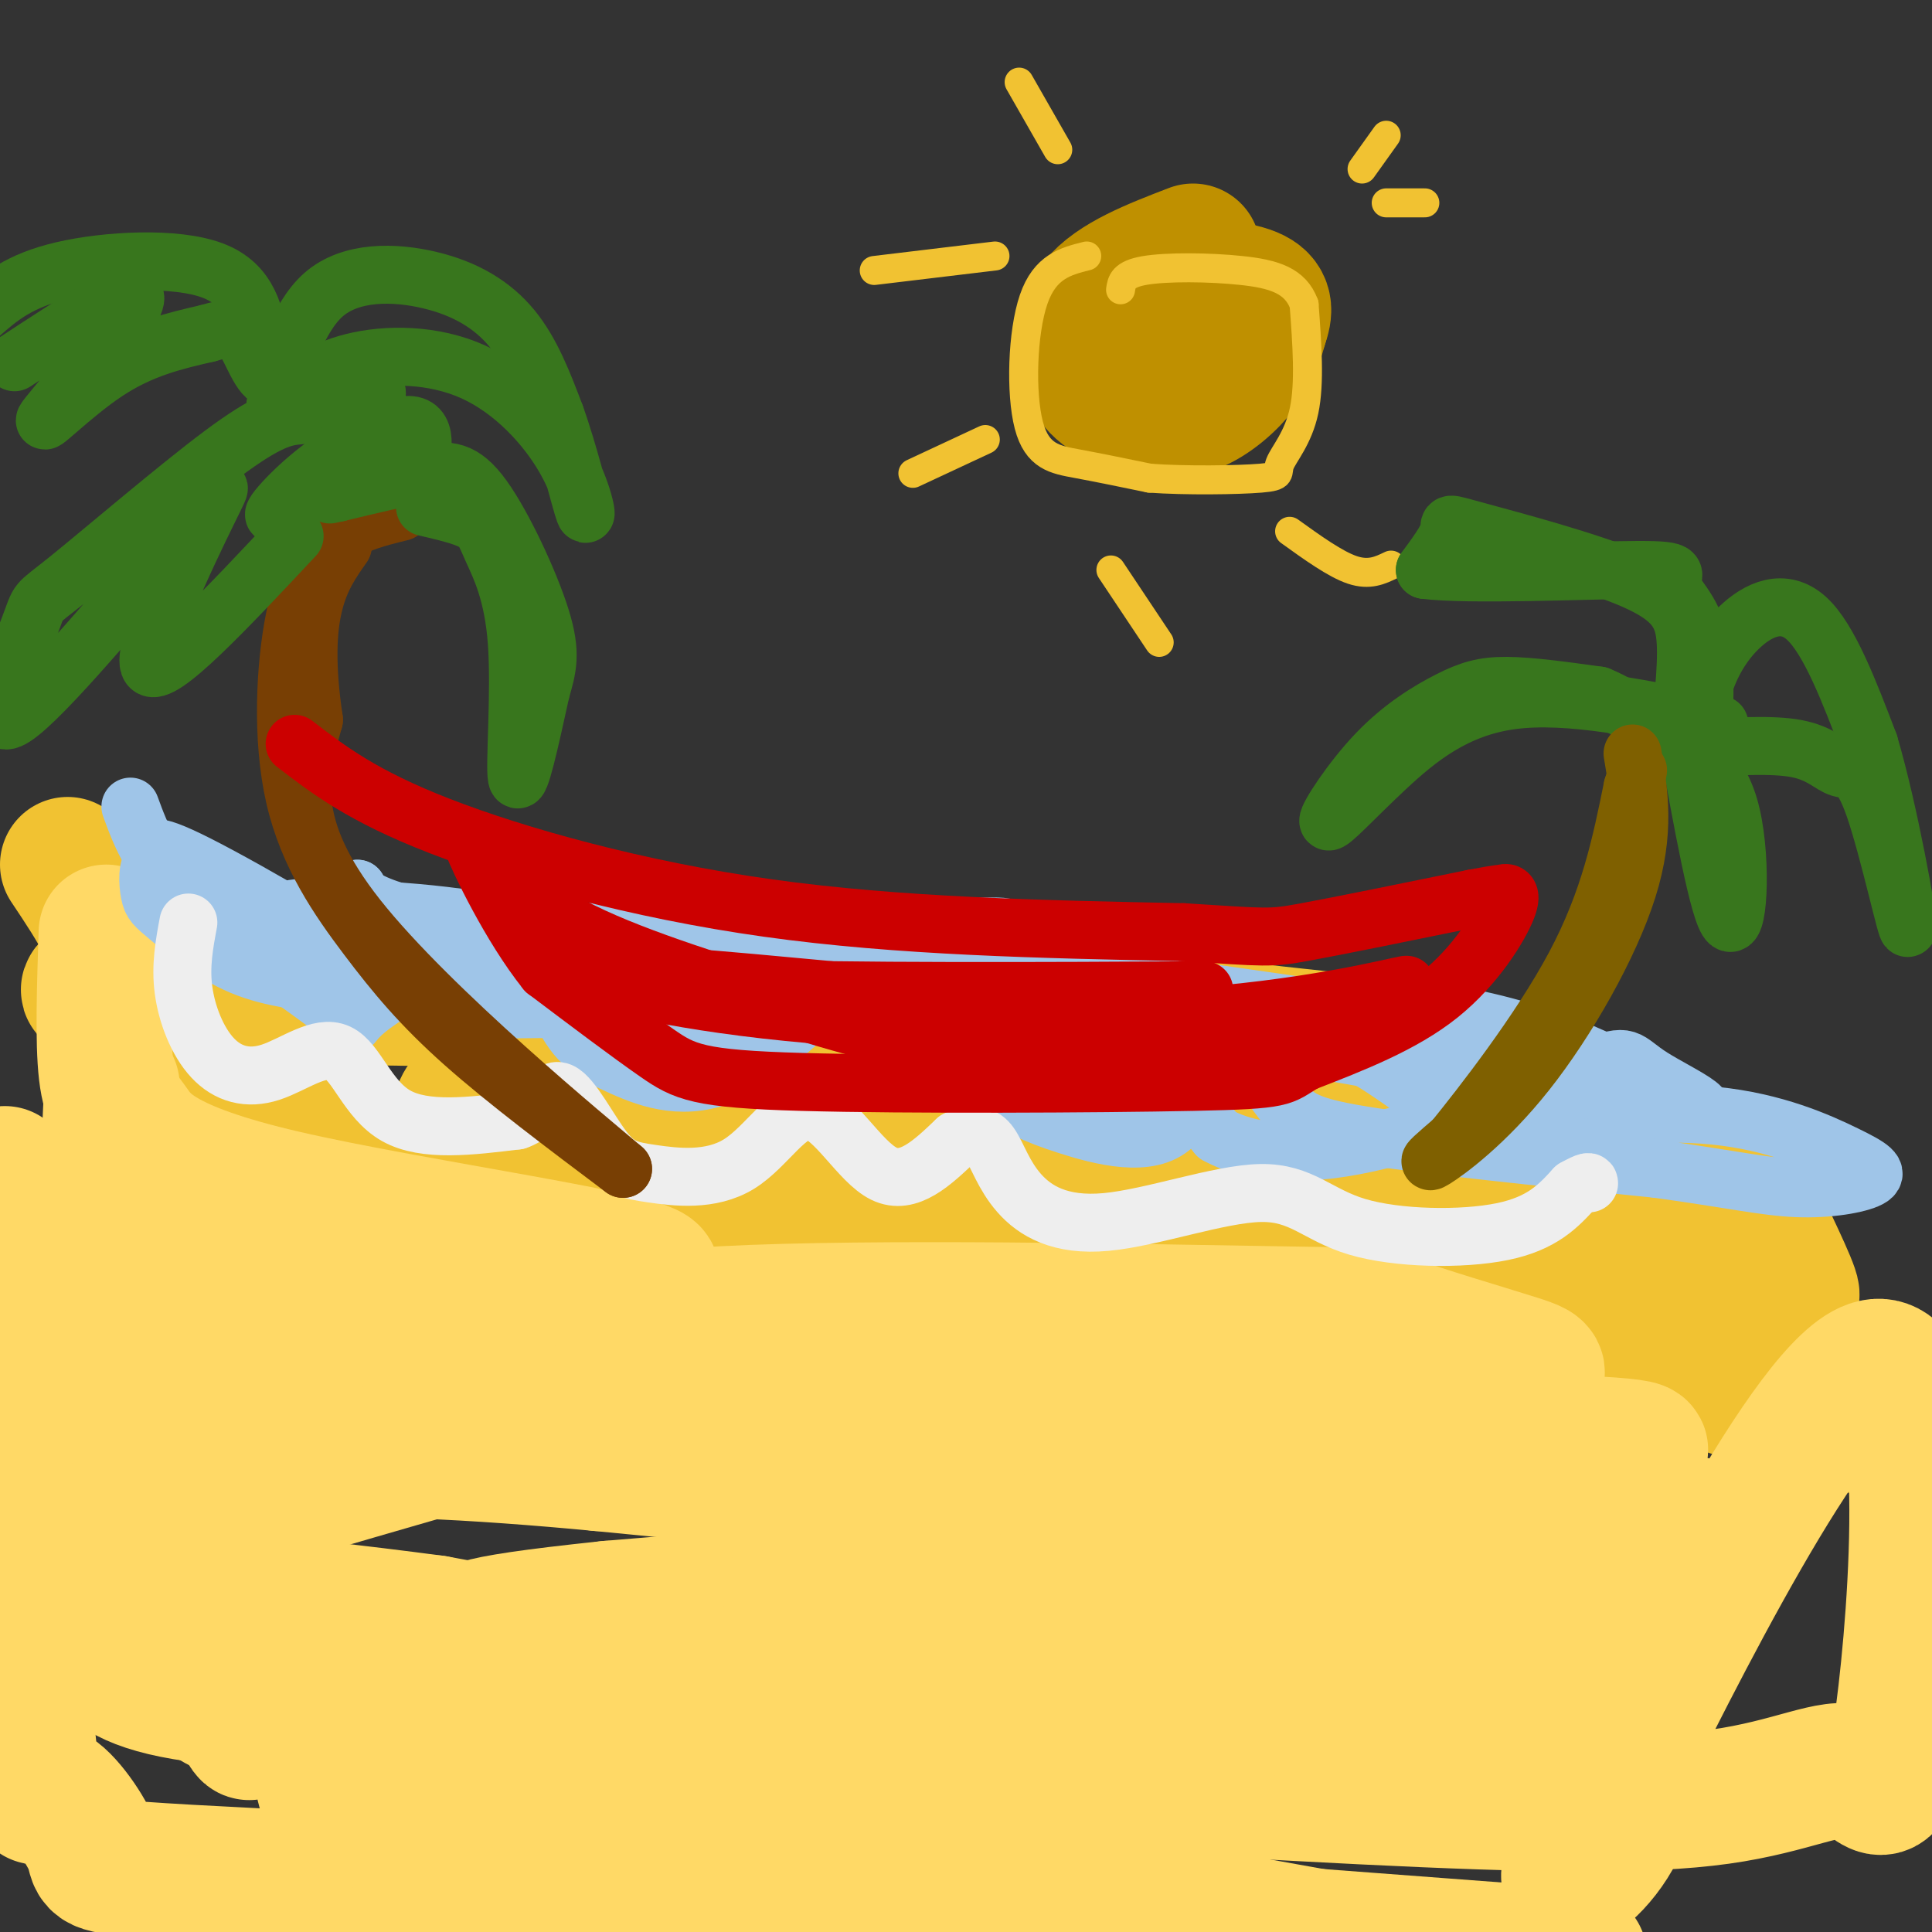 <svg viewBox='0 0 400 400' version='1.1' xmlns='http://www.w3.org/2000/svg' xmlns:xlink='http://www.w3.org/1999/xlink'><rect x="0" y="0" width="400" height="400" fill="#333333" stroke="none"/><g fill='none' stroke='rgb(241,194,50)' stroke-width='28' stroke-linecap='round' stroke-linejoin='round'><path d='M14,179c5.867,8.778 11.733,17.556 9,22c-2.733,4.444 -14.067,4.556 13,5c27.067,0.444 92.533,1.222 158,2'/><path d='M194,208c38.944,1.583 57.306,4.540 70,6c12.694,1.460 19.722,1.422 35,8c15.278,6.578 38.806,19.771 53,30c14.194,10.229 19.056,17.494 19,16c-0.056,-1.494 -5.028,-11.747 -10,-22'/><path d='M361,246c-4.476,-4.583 -10.667,-5.042 -23,-7c-12.333,-1.958 -30.810,-5.417 -58,-7c-27.190,-1.583 -63.095,-1.292 -99,-1'/><path d='M181,231c-21.699,-1.718 -26.445,-5.512 -38,-7c-11.555,-1.488 -29.919,-0.670 -39,1c-9.081,1.670 -8.880,4.191 -9,9c-0.120,4.809 -0.560,11.904 -1,19'/><path d='M94,253c3.370,4.484 12.296,6.193 40,6c27.704,-0.193 74.185,-2.288 104,-2c29.815,0.288 42.964,2.958 69,12c26.036,9.042 64.958,24.454 76,26c11.042,1.546 -5.796,-10.776 -17,-18c-11.204,-7.224 -16.772,-9.350 -24,-11c-7.228,-1.650 -16.114,-2.825 -25,-4'/><path d='M317,262c-37.631,-3.000 -119.208,-8.500 -174,-10c-54.792,-1.500 -82.798,1.000 -95,0c-12.202,-1.000 -8.601,-5.500 -5,-10'/><path d='M43,242c-1.429,-4.597 -2.502,-11.088 -1,-12c1.502,-0.912 5.578,3.756 9,7c3.422,3.244 6.191,5.066 23,7c16.809,1.934 47.660,3.981 51,3c3.340,-0.981 -20.830,-4.991 -45,-9'/><path d='M80,238c-15.000,-3.000 -30.000,-6.000 -45,-9'/></g>
<g fill='none' stroke='rgb(255,217,102)' stroke-width='28' stroke-linecap='round' stroke-linejoin='round'><path d='M22,193c-0.371,11.340 -0.742,22.680 0,29c0.742,6.320 2.596,7.621 5,11c2.404,3.379 5.357,8.836 32,15c26.643,6.164 76.977,13.034 76,16c-0.977,2.966 -53.263,2.029 -78,3c-24.737,0.971 -21.925,3.849 8,6c29.925,2.151 86.962,3.576 144,5'/><path d='M209,278c36.588,-0.017 56.057,-2.559 31,0c-25.057,2.559 -94.641,10.218 -134,14c-39.359,3.782 -48.491,3.687 -2,4c46.491,0.313 148.607,1.033 196,2c47.393,0.967 40.064,2.179 38,3c-2.064,0.821 1.138,1.251 0,3c-1.138,1.749 -6.614,4.817 -8,7c-1.386,2.183 1.318,3.481 -32,7c-33.318,3.519 -102.659,9.260 -172,15'/><path d='M126,333c-32.698,3.434 -28.442,4.517 -31,7c-2.558,2.483 -11.929,6.364 -17,10c-5.071,3.636 -5.842,7.027 -8,11c-2.158,3.973 -5.702,8.529 0,13c5.702,4.471 20.651,8.858 25,11c4.349,2.142 -1.900,2.041 35,5c36.900,2.959 116.950,8.980 197,15'/><path d='M273,401c-28.161,-5.042 -56.322,-10.085 -81,-15c-24.678,-4.915 -45.872,-9.704 -56,-15c-10.128,-5.296 -9.189,-11.099 -14,-13c-4.811,-1.901 -15.372,0.101 2,-7c17.372,-7.101 62.677,-23.305 79,-30c16.323,-6.695 3.664,-3.879 -1,-4c-4.664,-0.121 -1.333,-3.177 -13,-6c-11.667,-2.823 -38.334,-5.411 -65,-8'/><path d='M124,303c-24.225,-2.291 -52.288,-4.019 -70,-2c-17.712,2.019 -25.075,7.785 -29,12c-3.925,4.215 -4.414,6.878 -4,10c0.414,3.122 1.730,6.701 6,9c4.270,2.299 11.495,3.317 15,5c3.505,1.683 3.290,4.030 34,3c30.710,-1.030 92.346,-5.437 94,-3c1.654,2.437 -56.673,11.719 -115,21'/><path d='M55,358c7.762,4.583 84.668,5.540 152,-4c67.332,-9.540 125.091,-29.578 140,-36c14.909,-6.422 -13.033,0.771 -64,9c-50.967,8.229 -124.960,17.494 -124,10c0.960,-7.494 76.874,-31.748 106,-41c29.126,-9.252 11.465,-3.500 4,-2c-7.465,1.500 -4.732,-1.250 -2,-4'/><path d='M267,290c-15.997,-2.874 -54.991,-8.057 -93,-11c-38.009,-2.943 -75.033,-3.644 -95,-1c-19.967,2.644 -22.876,8.635 -26,14c-3.124,5.365 -6.464,10.104 -8,15c-1.536,4.896 -1.268,9.948 -1,15'/><path d='M44,322c2.745,13.973 10.107,41.405 7,36c-3.107,-5.405 -16.683,-43.648 -23,-73c-6.317,-29.352 -5.376,-49.815 -5,-57c0.376,-7.185 0.188,-1.093 0,5'/><path d='M23,233c-1.964,13.123 -6.875,43.431 -9,63c-2.125,19.569 -1.464,28.398 0,34c1.464,5.602 3.732,7.976 6,11c2.268,3.024 4.536,6.697 16,9c11.464,2.303 32.125,3.235 46,3c13.875,-0.235 20.964,-1.639 43,-8c22.036,-6.361 59.018,-17.681 96,-29'/><path d='M221,316c32.629,-10.013 66.203,-20.547 83,-26c16.797,-5.453 16.817,-5.825 10,-8c-6.817,-2.175 -20.472,-6.154 -25,-8c-4.528,-1.846 0.069,-1.561 -26,-2c-26.069,-0.439 -82.806,-1.604 -113,0c-30.194,1.604 -33.846,5.976 -40,11c-6.154,5.024 -14.811,10.699 -27,16c-12.189,5.301 -27.911,10.229 -33,12c-5.089,1.771 0.456,0.386 6,-1'/><path d='M56,310c18.509,-5.369 61.780,-18.291 91,-25c29.220,-6.709 44.389,-7.204 71,-2c26.611,5.204 64.664,16.108 84,22c19.336,5.892 19.956,6.771 25,10c5.044,3.229 14.512,8.808 18,13c3.488,4.192 0.994,6.997 -1,10c-1.994,3.003 -3.490,6.202 -9,10c-5.510,3.798 -15.034,8.193 -21,10c-5.966,1.807 -8.376,1.025 -23,1c-14.624,-0.025 -41.464,0.707 -77,-3c-35.536,-3.707 -79.768,-11.854 -124,-20'/><path d='M90,336c-34.174,-4.553 -57.610,-5.934 -68,-8c-10.390,-2.066 -7.734,-4.816 -7,-7c0.734,-2.184 -0.453,-3.801 0,-8c0.453,-4.199 2.547,-10.982 8,-5c5.453,5.982 14.266,24.727 17,34c2.734,9.273 -0.610,9.073 13,14c13.610,4.927 44.174,14.979 59,19c14.826,4.021 13.913,2.010 13,0'/><path d='M125,375c8.487,1.308 23.206,4.577 53,-3c29.794,-7.577 74.665,-25.999 98,-34c23.335,-8.001 25.134,-5.579 29,-4c3.866,1.579 9.798,2.315 15,5c5.202,2.685 9.673,7.318 13,14c3.327,6.682 5.511,15.415 3,23c-2.511,7.585 -9.717,14.024 -11,13c-1.283,-1.024 3.359,-9.512 8,-18'/><path d='M333,371c13.236,-26.911 42.324,-85.188 55,-88c12.676,-2.812 8.938,49.840 6,72c-2.938,22.160 -5.076,13.826 -10,12c-4.924,-1.826 -12.633,2.854 -28,5c-15.367,2.146 -38.390,1.756 -74,0c-35.610,-1.756 -83.805,-4.878 -132,-8'/><path d='M150,364c-29.537,-2.290 -37.379,-4.016 -42,-2c-4.621,2.016 -6.020,7.772 -4,11c2.020,3.228 7.459,3.927 20,4c12.541,0.073 32.184,-0.480 49,-2c16.816,-1.520 30.805,-4.006 55,-11c24.195,-6.994 58.598,-18.497 93,-30'/><path d='M321,334c15.356,-4.578 7.244,-1.022 4,-2c-3.244,-0.978 -1.622,-6.489 0,-12'/><path d='M1,243c-1.057,10.296 -2.115,20.592 -1,44c1.115,23.408 4.401,59.927 6,75c1.599,15.073 1.511,8.700 4,9c2.489,0.300 7.555,7.273 9,11c1.445,3.727 -0.730,4.208 10,5c10.730,0.792 34.365,1.896 58,3'/><path d='M87,390c22.788,-0.400 50.758,-2.901 74,-6c23.242,-3.099 41.758,-6.796 52,-9c10.242,-2.204 12.212,-2.915 13,-5c0.788,-2.085 0.394,-5.542 0,-9'/></g>
<g fill='none' stroke='rgb(191,144,0)' stroke-width='28' stroke-linecap='round' stroke-linejoin='round'><path d='M247,52c-8.106,3.119 -16.212,6.238 -20,11c-3.788,4.762 -3.258,11.165 -1,15c2.258,3.835 6.244,5.100 10,6c3.756,0.900 7.280,1.435 11,0c3.720,-1.435 7.634,-4.838 10,-8c2.366,-3.162 3.183,-6.081 4,-9'/><path d='M261,67c0.921,-2.618 1.225,-4.663 -2,-6c-3.225,-1.337 -9.978,-1.967 -14,-1c-4.022,0.967 -5.314,3.529 -6,6c-0.686,2.471 -0.768,4.849 0,6c0.768,1.151 2.384,1.076 4,1'/></g>
<g fill='none' stroke='rgb(241,194,50)' stroke-width='6' stroke-linecap='round' stroke-linejoin='round'><path d='M225,53c-4.327,1.083 -8.655,2.167 -11,9c-2.345,6.833 -2.708,19.417 -1,26c1.708,6.583 5.488,7.167 10,8c4.512,0.833 9.756,1.917 15,3'/><path d='M238,99c7.367,0.541 18.284,0.392 23,0c4.716,-0.392 3.231,-1.029 4,-3c0.769,-1.971 3.791,-5.278 5,-11c1.209,-5.722 0.604,-13.861 0,-22'/><path d='M270,63c-1.810,-4.940 -6.333,-6.292 -13,-7c-6.667,-0.708 -15.476,-0.774 -20,0c-4.524,0.774 -4.762,2.387 -5,4'/><path d='M211,17c0.000,0.000 8.000,14.000 8,14'/><path d='M206,53c0.000,0.000 -25.000,3.000 -25,3'/><path d='M204,91c0.000,0.000 -15.000,7.000 -15,7'/><path d='M230,118c0.000,0.000 10.000,15.000 10,15'/><path d='M267,110c4.750,3.417 9.500,6.833 13,8c3.500,1.167 5.750,0.083 8,-1'/><path d='M287,42c0.000,0.000 8.000,0.000 8,0'/><path d='M287,28c0.000,0.000 -5.000,7.000 -5,7'/></g>
<g fill='none' stroke='rgb(159,197,232)' stroke-width='12' stroke-linecap='round' stroke-linejoin='round'><path d='M27,167c2.228,6.081 4.456,12.163 13,20c8.544,7.837 23.404,17.431 29,22c5.596,4.569 1.930,4.115 7,0c5.070,-4.115 18.877,-11.890 26,-15c7.123,-3.110 7.561,-1.555 8,0'/><path d='M110,194c2.352,3.344 4.234,11.704 7,17c2.766,5.296 6.418,7.530 12,10c5.582,2.470 13.094,5.178 22,1c8.906,-4.178 19.205,-15.240 25,-20c5.795,-4.760 7.084,-3.217 10,0c2.916,3.217 7.458,8.109 12,13'/><path d='M198,215c3.382,4.172 5.835,8.103 9,11c3.165,2.897 7.040,4.762 14,7c6.960,2.238 17.003,4.851 22,0c4.997,-4.851 4.948,-17.166 8,-19c3.052,-1.834 9.206,6.814 13,12c3.794,5.186 5.227,6.910 18,9c12.773,2.090 36.887,4.545 61,7'/><path d='M343,242c15.091,2.065 22.320,3.727 29,4c6.680,0.273 12.811,-0.844 15,-2c2.189,-1.156 0.435,-2.350 -5,-5c-5.435,-2.650 -14.553,-6.757 -27,-8c-12.447,-1.243 -28.224,0.379 -44,2'/><path d='M311,233c-8.070,0.870 -6.244,2.046 -10,-1c-3.756,-3.046 -13.092,-10.312 -20,-14c-6.908,-3.688 -11.387,-3.798 -16,-4c-4.613,-0.202 -9.360,-0.498 -13,0c-3.640,0.498 -6.172,1.788 -8,5c-1.828,3.212 -2.951,8.346 -5,11c-2.049,2.654 -5.025,2.827 -8,3'/><path d='M231,233c-3.304,-3.359 -7.565,-13.256 -10,-18c-2.435,-4.744 -3.044,-4.333 -11,-6c-7.956,-1.667 -23.257,-5.410 -36,-3c-12.743,2.410 -22.926,10.974 -29,14c-6.074,3.026 -8.037,0.513 -10,-2'/><path d='M135,218c-3.488,-4.857 -7.208,-16.000 -16,-20c-8.792,-4.000 -22.655,-0.857 -31,-2c-8.345,-1.143 -11.173,-6.571 -14,-12'/><path d='M74,184c-1.327,-0.041 2.356,5.855 28,8c25.644,2.145 73.250,0.539 93,0c19.750,-0.539 11.643,-0.011 11,2c-0.643,2.011 6.179,5.506 13,9'/><path d='M219,203c4.451,2.952 9.080,5.833 23,6c13.920,0.167 37.132,-2.378 58,1c20.868,3.378 39.391,12.679 37,14c-2.391,1.321 -25.695,-5.340 -49,-12'/><path d='M288,212c-25.381,-1.643 -64.333,0.250 -97,-3c-32.667,-3.250 -59.048,-11.643 -79,-16c-19.952,-4.357 -33.476,-4.679 -47,-5'/><path d='M65,188c-8.167,-0.315 -5.083,1.396 -3,3c2.083,1.604 3.167,3.100 7,5c3.833,1.900 10.417,4.204 27,5c16.583,0.796 43.167,0.085 71,2c27.833,1.915 56.917,6.458 86,11'/><path d='M253,214c34.293,5.530 77.027,13.853 92,16c14.973,2.147 2.185,-1.884 -4,-5c-6.185,-3.116 -5.767,-5.319 -24,-9c-18.233,-3.681 -55.116,-8.841 -92,-14'/><path d='M225,202c-20.954,-3.577 -27.339,-5.520 -33,-6c-5.661,-0.480 -10.596,0.501 -12,3c-1.404,2.499 0.725,6.514 2,9c1.275,2.486 1.695,3.442 6,5c4.305,1.558 12.494,3.716 22,5c9.506,1.284 20.329,1.692 24,0c3.671,-1.692 0.192,-5.483 2,-3c1.808,2.483 8.904,11.242 16,20'/><path d='M252,235c7.674,4.213 18.860,4.745 34,1c15.140,-3.745 34.234,-11.769 43,-15c8.766,-3.231 7.205,-1.670 13,2c5.795,3.670 18.945,9.450 2,6c-16.945,-3.450 -63.984,-16.128 -94,-21c-30.016,-4.872 -43.008,-1.936 -56,1'/><path d='M194,209c-28.415,0.062 -71.451,-0.282 -90,0c-18.549,0.282 -12.609,1.191 -21,-5c-8.391,-6.191 -31.112,-19.483 -42,-25c-10.888,-5.517 -9.944,-3.258 -9,-1'/><path d='M32,178c-1.689,1.274 -1.411,4.960 -1,7c0.411,2.040 0.957,2.434 4,5c3.043,2.566 8.584,7.305 15,10c6.416,2.695 13.708,3.348 21,4'/></g>
<g fill='none' stroke='rgb(238,238,238)' stroke-width='12' stroke-linecap='round' stroke-linejoin='round'><path d='M39,191c-0.837,4.482 -1.674,8.965 -1,14c0.674,5.035 2.857,10.623 6,14c3.143,3.377 7.244,4.544 12,3c4.756,-1.544 10.165,-5.800 14,-4c3.835,1.800 6.096,9.657 12,13c5.904,3.343 15.452,2.171 25,1'/><path d='M107,232c5.458,-1.860 6.602,-7.009 9,-6c2.398,1.009 6.049,8.177 9,12c2.951,3.823 5.202,4.301 10,5c4.798,0.699 12.142,1.620 18,-2c5.858,-3.620 10.231,-11.782 15,-11c4.769,0.782 9.934,10.509 15,13c5.066,2.491 10.033,-2.255 15,-7'/><path d='M198,236c3.710,-1.332 5.486,-1.163 7,1c1.514,2.163 2.768,6.320 6,10c3.232,3.680 8.443,6.884 18,6c9.557,-0.884 23.458,-5.855 32,-6c8.542,-0.145 11.723,4.538 20,7c8.277,2.462 21.651,2.703 30,1c8.349,-1.703 11.675,-5.352 15,-9'/><path d='M326,246c3.000,-1.667 3.000,-1.333 3,-1'/></g>
<g fill='none' stroke='rgb(120,63,4)' stroke-width='12' stroke-linecap='round' stroke-linejoin='round'><path d='M83,106c-4.568,1.111 -9.137,2.222 -13,5c-3.863,2.778 -7.021,7.222 -9,17c-1.979,9.778 -2.778,24.889 0,37c2.778,12.111 9.132,21.222 15,29c5.868,7.778 11.248,14.222 20,22c8.752,7.778 20.876,16.889 33,26'/><path d='M129,242c-6.689,-5.689 -39.911,-32.911 -55,-52c-15.089,-19.089 -12.044,-30.044 -9,-41'/><path d='M65,149c-1.667,-11.178 -1.333,-18.622 0,-24c1.333,-5.378 3.667,-8.689 6,-12'/></g>
<g fill='none' stroke='rgb(56,118,29)' stroke-width='12' stroke-linecap='round' stroke-linejoin='round'><path d='M72,86c-3.344,-0.141 -6.689,-0.282 -10,0c-3.311,0.282 -6.589,0.987 -16,8c-9.411,7.013 -24.956,20.333 -32,26c-7.044,5.667 -5.589,3.679 -8,10c-2.411,6.321 -8.689,20.949 -4,19c4.689,-1.949 20.344,-20.474 36,-39'/><path d='M38,110c7.774,-9.167 9.208,-12.583 5,-4c-4.208,8.583 -14.060,29.167 -12,32c2.060,2.833 16.030,-12.083 30,-27'/><path d='M88,105c3.933,0.912 7.866,1.825 10,3c2.134,1.175 2.469,2.614 4,6c1.531,3.386 4.258,8.719 5,19c0.742,10.281 -0.502,25.509 0,28c0.502,2.491 2.751,-7.754 5,-18'/><path d='M112,143c1.367,-4.759 2.284,-7.657 0,-15c-2.284,-7.343 -7.769,-19.131 -12,-25c-4.231,-5.869 -7.209,-5.820 -12,-5c-4.791,0.820 -11.396,2.410 -18,4'/><path d='M70,102c-3.000,0.667 -1.500,0.333 0,0'/><path d='M54,72c-1.156,-6.556 -2.311,-13.111 -10,-16c-7.689,-2.889 -21.911,-2.111 -31,0c-9.089,2.111 -13.044,5.556 -17,9'/><path d='M3,75c12.833,-8.429 25.667,-16.857 25,-13c-0.667,3.857 -14.833,20.000 -18,24c-3.167,4.000 4.667,-4.143 12,-9c7.333,-4.857 14.167,-6.429 21,-8'/><path d='M43,69c4.781,-1.465 6.233,-1.129 8,2c1.767,3.129 3.849,9.051 6,7c2.151,-2.051 4.370,-12.076 10,-17c5.630,-4.924 14.670,-4.749 22,-3c7.330,1.749 12.952,5.071 17,10c4.048,4.929 6.524,11.464 9,18'/><path d='M115,86c2.779,7.706 5.225,17.971 6,20c0.775,2.029 -0.122,-4.178 -4,-11c-3.878,-6.822 -10.736,-14.260 -19,-18c-8.264,-3.740 -17.932,-3.783 -25,-2c-7.068,1.783 -11.534,5.391 -16,9'/><path d='M57,84c3.447,-0.804 20.065,-7.315 21,-3c0.935,4.315 -13.811,19.456 -19,24c-5.189,4.544 -0.820,-1.507 6,-7c6.820,-5.493 16.091,-10.426 20,-10c3.909,0.426 2.454,6.213 1,12'/><path d='M356,150c-15.647,-3.273 -31.294,-6.546 -43,-5c-11.706,1.546 -19.471,7.912 -26,14c-6.529,6.088 -11.821,11.899 -12,11c-0.179,-0.899 4.756,-8.509 10,-14c5.244,-5.491 10.796,-8.863 15,-11c4.204,-2.137 7.058,-3.039 12,-3c4.942,0.039 11.971,1.020 19,2'/><path d='M331,144c6.244,2.509 12.353,7.782 15,10c2.647,2.218 1.831,1.380 2,-3c0.169,-4.380 1.324,-12.304 1,-18c-0.324,-5.696 -2.128,-9.166 -11,-13c-8.872,-3.834 -24.812,-8.032 -32,-10c-7.188,-1.968 -5.625,-1.705 -6,0c-0.375,1.705 -2.687,4.853 -5,8'/><path d='M295,118c8.864,1.153 33.522,0.035 44,0c10.478,-0.035 6.774,1.014 7,3c0.226,1.986 4.383,4.909 6,12c1.617,7.091 0.696,18.350 0,21c-0.696,2.650 -1.166,-3.310 0,-9c1.166,-5.690 3.968,-11.109 8,-15c4.032,-3.891 9.295,-6.255 14,-2c4.705,4.255 8.853,15.127 13,26'/><path d='M387,154c4.155,14.033 8.041,36.117 8,38c-0.041,1.883 -4.011,-16.433 -7,-25c-2.989,-8.567 -4.997,-7.383 -7,-8c-2.003,-0.617 -4.001,-3.033 -9,-4c-4.999,-0.967 -13.000,-0.483 -21,0'/><path d='M351,155c-1.774,0.810 4.292,2.833 7,12c2.708,9.167 2.060,25.476 0,24c-2.060,-1.476 -5.530,-20.738 -9,-40'/></g>
<g fill='none' stroke='rgb(127,96,0)' stroke-width='12' stroke-linecap='round' stroke-linejoin='round'><path d='M338,156c1.363,8.095 2.726,16.190 -1,28c-3.726,11.810 -12.542,27.333 -21,38c-8.458,10.667 -16.560,16.476 -19,18c-2.440,1.524 0.780,-1.238 4,-4'/><path d='M301,236c5.644,-6.978 17.756,-22.422 25,-36c7.244,-13.578 9.622,-25.289 12,-37'/><path d='M338,163c2.000,-6.167 1.000,-3.083 0,0'/></g>
<g fill='none' stroke='rgb(204,0,0)' stroke-width='12' stroke-linecap='round' stroke-linejoin='round'><path d='M61,154c7.022,5.400 14.044,10.800 30,17c15.956,6.200 40.844,13.200 68,17c27.156,3.800 56.578,4.400 86,5'/><path d='M245,193c17.378,1.089 17.822,1.311 25,0c7.178,-1.311 21.089,-4.156 35,-7'/><path d='M305,186c6.579,-1.249 5.526,-0.871 6,-1c0.474,-0.129 2.474,-0.766 1,3c-1.474,3.766 -6.421,11.933 -14,18c-7.579,6.067 -17.789,10.033 -28,14'/><path d='M270,220c-5.037,3.030 -3.628,3.606 -23,4c-19.372,0.394 -59.523,0.606 -81,0c-21.477,-0.606 -24.279,-2.030 -30,-6c-5.721,-3.970 -14.360,-10.485 -23,-17'/><path d='M113,201c-7.298,-9.083 -14.042,-23.292 -15,-26c-0.958,-2.708 3.869,6.083 14,13c10.131,6.917 25.565,11.958 41,17'/><path d='M153,205c15.131,5.405 32.458,10.417 49,13c16.542,2.583 32.298,2.738 47,0c14.702,-2.738 28.351,-8.369 42,-14'/><path d='M291,204c2.207,-0.944 -13.274,3.695 -38,6c-24.726,2.305 -58.695,2.274 -85,0c-26.305,-2.274 -44.944,-6.793 -43,-8c1.944,-1.207 24.472,0.896 47,3'/><path d='M172,205c30.107,0.417 81.875,-0.042 77,0c-4.875,0.042 -66.393,0.583 -95,0c-28.607,-0.583 -24.304,-2.292 -20,-4'/></g>
</svg>